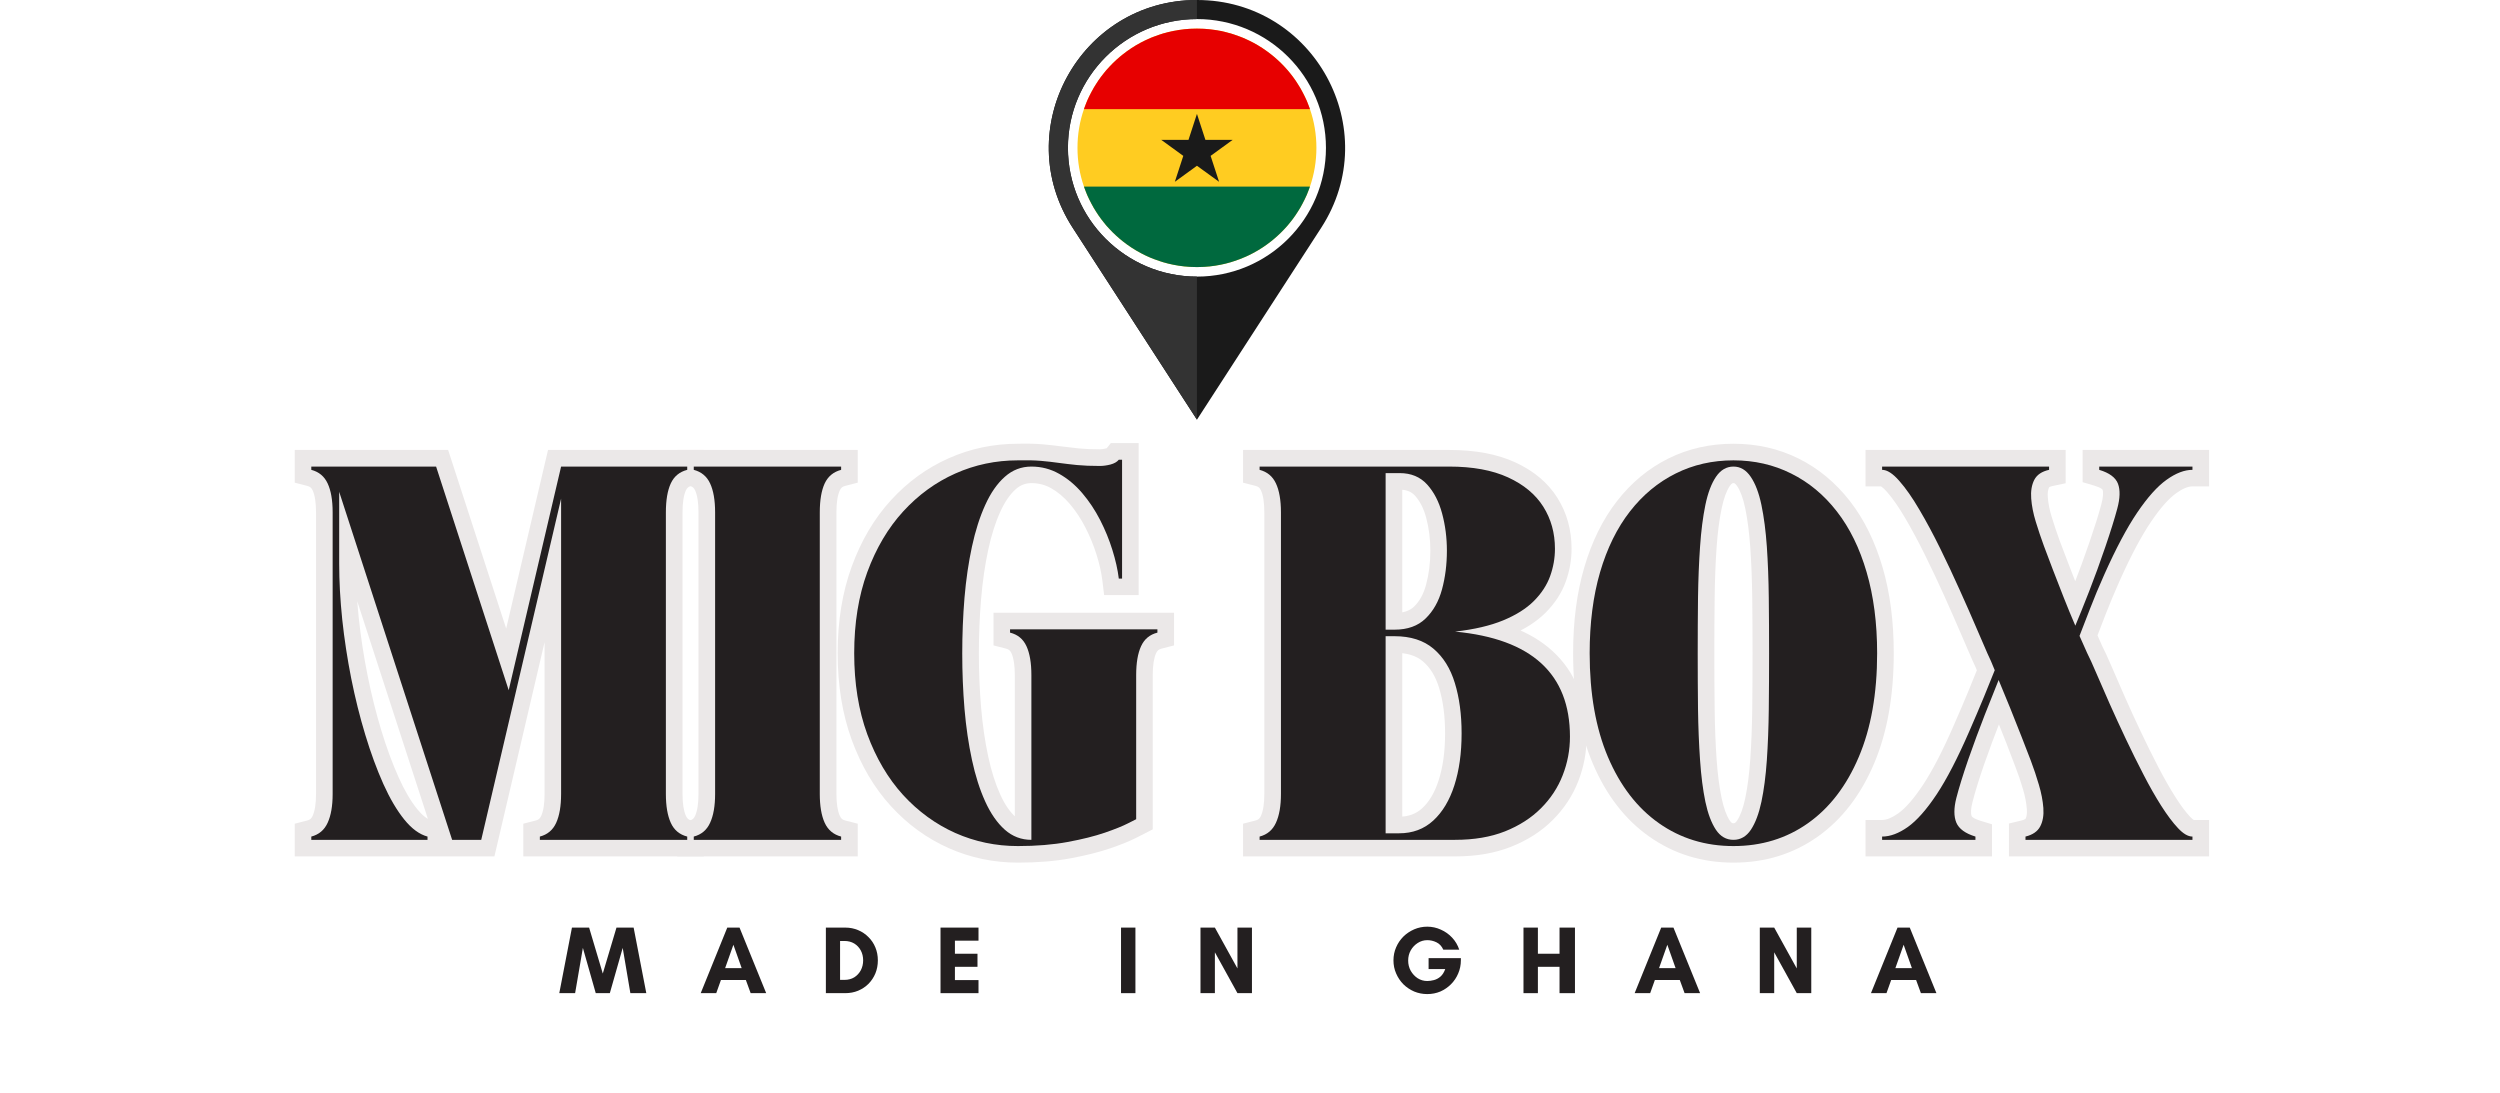 <svg version="1.0" preserveAspectRatio="xMidYMid meet" height="223" viewBox="0 0 382.5 167.25" zoomAndPan="magnify" width="510" xmlns:xlink="http://www.w3.org/1999/xlink" xmlns="http://www.w3.org/2000/svg"><defs><g></g><clipPath id="2b8e34dfd2"><path clip-rule="nonzero" d="M 160 0 L 206 0 L 206 64.211 L 160 64.211 Z M 160 0"></path></clipPath><clipPath id="ff1f676a0a"><path clip-rule="nonzero" d="M 160 0 L 184 0 L 184 64.211 L 160 64.211 Z M 160 0"></path></clipPath><clipPath id="badc1a5ce4"><path clip-rule="nonzero" d="M 84 0.141 L 136 0.141 L 136 66 L 84 66 Z M 84 0.141"></path></clipPath><clipPath id="efbb948d49"><path clip-rule="nonzero" d="M 196 0.141 L 246 0.141 L 246 66 L 196 66 Z M 196 0.141"></path></clipPath><clipPath id="a85b74d645"><path clip-rule="nonzero" d="M 241 1 L 294.449 1 L 294.449 65 L 241 65 Z M 241 1"></path></clipPath><clipPath id="d77c7349bc"><rect height="82" y="0" width="295" x="0"></rect></clipPath></defs><path fill-rule="nonzero" fill-opacity="1" d="M 201.41 22.621 C 201.41 24.691 201.066 26.691 200.422 28.547 L 200.414 28.547 C 200.402 28.617 200.379 28.684 200.348 28.75 C 200.32 28.836 200.293 28.926 200.254 29.004 C 200.203 29.156 200.145 29.312 200.078 29.457 C 200.027 29.59 199.977 29.711 199.926 29.836 C 199.727 30.273 199.523 30.711 199.297 31.129 C 199.203 31.324 199.094 31.508 198.984 31.699 C 198.977 31.727 198.961 31.75 198.945 31.77 C 198.828 31.969 198.711 32.156 198.594 32.34 C 198.473 32.535 198.348 32.734 198.215 32.922 C 197.953 33.309 197.676 33.684 197.383 34.039 C 197.266 34.191 197.141 34.332 197.023 34.477 C 196.965 34.543 196.906 34.609 196.848 34.676 C 196.723 34.812 196.594 34.953 196.469 35.09 C 196.309 35.258 196.145 35.426 195.977 35.594 C 195.648 35.914 195.305 36.23 194.953 36.527 C 194.809 36.652 194.66 36.777 194.508 36.895 C 193.637 37.586 192.703 38.207 191.707 38.73 C 191.512 38.84 191.312 38.938 191.117 39.031 C 190.949 39.109 190.781 39.191 190.613 39.266 C 190.312 39.402 190.004 39.535 189.699 39.645 C 189.426 39.754 189.141 39.855 188.859 39.941 C 188.668 40.008 188.477 40.074 188.289 40.125 C 187.797 40.27 187.301 40.395 186.789 40.496 C 186.496 40.555 186.211 40.605 185.918 40.652 C 185.633 40.695 185.355 40.73 185.07 40.762 C 185.02 40.766 184.969 40.773 184.918 40.773 C 184.711 40.797 184.508 40.812 184.305 40.824 C 184.188 40.824 184.07 40.84 183.953 40.84 C 183.68 40.855 183.41 40.863 183.133 40.863 C 182.855 40.863 182.586 40.855 182.316 40.84 C 182.199 40.84 182.082 40.832 181.965 40.824 C 181.758 40.812 181.555 40.797 181.348 40.773 C 181.297 40.773 181.246 40.766 181.195 40.762 C 180.91 40.73 180.633 40.695 180.348 40.652 C 180.055 40.605 179.77 40.555 179.477 40.496 C 178.965 40.395 178.469 40.27 177.98 40.125 C 177.789 40.074 177.598 40.008 177.41 39.941 C 177.125 39.855 176.84 39.754 176.57 39.645 C 176.262 39.535 175.953 39.402 175.656 39.266 C 175.488 39.191 175.32 39.109 175.148 39.031 C 174.953 38.938 174.754 38.84 174.559 38.73 C 173.562 38.207 172.629 37.586 171.758 36.895 C 171.605 36.777 171.457 36.652 171.312 36.527 C 170.961 36.23 170.617 35.914 170.289 35.594 C 170.121 35.426 169.961 35.258 169.801 35.09 C 169.676 34.953 169.543 34.812 169.418 34.676 C 169.359 34.609 169.301 34.543 169.242 34.477 C 169.125 34.332 169.004 34.191 168.887 34.039 C 168.594 33.684 168.316 33.309 168.051 32.922 C 167.922 32.734 167.797 32.535 167.672 32.34 C 167.555 32.156 167.438 31.969 167.32 31.77 C 167.305 31.75 167.293 31.727 167.285 31.699 C 167.176 31.508 167.066 31.324 166.969 31.129 C 166.742 30.711 166.539 30.273 166.34 29.836 C 166.289 29.711 166.238 29.59 166.188 29.457 C 166.121 29.312 166.062 29.156 166.012 29.004 C 165.977 28.926 165.945 28.836 165.918 28.75 C 165.887 28.684 165.867 28.617 165.852 28.547 L 165.844 28.547 C 165.199 26.691 164.855 24.691 164.855 22.621 C 164.855 20.547 165.199 18.547 165.844 16.695 L 165.852 16.695 C 165.867 16.621 165.887 16.555 165.918 16.492 C 165.945 16.402 165.977 16.316 166.012 16.234 C 166.062 16.082 166.121 15.93 166.188 15.781 C 166.238 15.652 166.289 15.527 166.34 15.402 C 166.539 14.965 166.742 14.527 166.969 14.113 C 167.066 13.914 167.176 13.734 167.285 13.543 C 167.293 13.516 167.305 13.492 167.32 13.469 C 167.438 13.273 167.555 13.082 167.672 12.902 C 167.797 12.703 167.922 12.508 168.051 12.316 C 168.316 11.93 168.594 11.559 168.887 11.199 C 169.004 11.047 169.125 10.91 169.242 10.762 C 169.301 10.695 169.359 10.633 169.418 10.566 C 169.543 10.426 169.676 10.289 169.801 10.148 C 169.961 9.98 170.121 9.812 170.289 9.645 C 170.617 9.316 170.961 9.004 171.312 8.711 C 171.457 8.59 171.605 8.465 171.758 8.348 C 172.629 7.656 173.562 7.035 174.559 6.508 C 174.754 6.398 174.953 6.305 175.148 6.211 C 175.32 6.129 175.488 6.051 175.656 5.977 C 175.953 5.836 176.262 5.707 176.57 5.598 C 176.84 5.488 177.125 5.387 177.41 5.297 C 177.598 5.23 177.789 5.168 177.98 5.113 C 178.074 5.086 178.176 5.059 178.285 5.035 C 178.426 4.992 178.562 4.953 178.711 4.918 C 178.961 4.852 179.215 4.793 179.477 4.742 C 179.77 4.684 180.055 4.633 180.348 4.59 C 180.633 4.547 180.91 4.508 181.195 4.48 C 181.246 4.473 181.297 4.465 181.348 4.465 C 181.555 4.445 181.758 4.43 181.965 4.414 C 182.082 4.406 182.199 4.398 182.316 4.398 C 182.586 4.387 182.855 4.379 183.133 4.379 C 183.41 4.379 183.68 4.387 183.953 4.398 C 184.07 4.398 184.188 4.406 184.305 4.414 C 184.508 4.43 184.711 4.445 184.918 4.465 C 184.969 4.465 185.02 4.473 185.07 4.48 C 185.355 4.508 185.633 4.547 185.918 4.59 C 186.211 4.633 186.496 4.684 186.789 4.742 C 187.051 4.793 187.309 4.852 187.555 4.918 C 187.703 4.953 187.84 4.992 187.98 5.035 C 188.09 5.059 188.191 5.086 188.289 5.113 C 188.477 5.168 188.668 5.23 188.859 5.297 C 189.141 5.387 189.426 5.488 189.699 5.598 C 190.004 5.707 190.312 5.836 190.613 5.977 C 190.781 6.051 190.949 6.129 191.117 6.211 C 191.312 6.305 191.512 6.398 191.707 6.508 C 192.703 7.035 193.637 7.656 194.508 8.348 C 194.66 8.465 194.809 8.59 194.953 8.711 C 195.305 9.012 195.648 9.324 195.977 9.645 C 196.145 9.812 196.309 9.98 196.469 10.148 C 196.594 10.289 196.723 10.426 196.848 10.566 C 196.906 10.633 196.965 10.695 197.023 10.762 C 197.141 10.91 197.266 11.047 197.383 11.199 C 197.676 11.559 197.953 11.93 198.215 12.316 C 198.348 12.508 198.473 12.703 198.594 12.902 C 198.711 13.082 198.828 13.273 198.945 13.469 C 198.961 13.492 198.977 13.516 198.984 13.543 C 199.094 13.734 199.203 13.914 199.297 14.113 C 199.523 14.527 199.727 14.965 199.926 15.402 C 199.977 15.527 200.027 15.652 200.078 15.781 C 200.145 15.93 200.203 16.082 200.254 16.234 C 200.293 16.316 200.32 16.402 200.348 16.492 C 200.379 16.555 200.402 16.621 200.414 16.695 L 200.422 16.695 C 201.066 18.547 201.41 20.547 201.41 22.621 Z M 201.41 22.621" fill="#ffcc21"></path><path fill-rule="nonzero" fill-opacity="1" d="M 200.422 16.695 L 165.844 16.695 C 165.867 16.629 165.895 16.555 165.918 16.492 C 165.945 16.402 165.977 16.316 166.012 16.234 C 166.062 16.082 166.121 15.93 166.188 15.781 C 166.238 15.652 166.289 15.527 166.34 15.402 C 166.539 14.965 166.742 14.527 166.969 14.113 C 167.066 13.914 167.176 13.734 167.285 13.543 C 167.293 13.516 167.305 13.492 167.32 13.469 C 167.438 13.273 167.555 13.082 167.672 12.902 C 167.797 12.703 167.922 12.508 168.051 12.316 C 168.316 11.93 168.594 11.559 168.887 11.199 C 169.004 11.047 169.125 10.91 169.242 10.762 C 169.301 10.695 169.359 10.633 169.418 10.566 C 169.543 10.426 169.676 10.289 169.801 10.148 C 169.961 9.98 170.121 9.812 170.289 9.645 C 170.617 9.324 170.961 9.012 171.312 8.711 C 171.457 8.59 171.605 8.465 171.758 8.348 C 172.629 7.656 173.562 7.035 174.559 6.508 C 174.754 6.398 174.953 6.305 175.148 6.211 C 175.32 6.129 175.488 6.051 175.656 5.977 C 175.953 5.836 176.262 5.707 176.57 5.598 C 176.84 5.488 177.125 5.387 177.41 5.297 C 177.598 5.23 177.789 5.168 177.98 5.113 C 178.074 5.086 178.176 5.059 178.285 5.035 C 178.426 4.992 178.562 4.953 178.711 4.918 C 178.961 4.852 179.215 4.793 179.477 4.742 C 179.77 4.684 180.055 4.633 180.348 4.59 C 180.633 4.547 180.91 4.508 181.195 4.48 C 181.246 4.473 181.297 4.465 181.348 4.465 C 181.555 4.445 181.758 4.43 181.965 4.414 C 182.082 4.406 182.199 4.398 182.316 4.398 C 182.586 4.387 182.855 4.379 183.133 4.379 C 183.41 4.379 183.68 4.387 183.953 4.398 C 184.07 4.398 184.188 4.406 184.305 4.414 C 184.508 4.43 184.711 4.445 184.918 4.465 C 184.969 4.465 185.02 4.473 185.07 4.48 C 185.355 4.508 185.633 4.547 185.918 4.59 C 186.211 4.633 186.496 4.684 186.789 4.742 C 187.051 4.793 187.309 4.852 187.555 4.918 C 187.703 4.953 187.84 4.992 187.98 5.035 C 188.09 5.059 188.191 5.086 188.289 5.113 C 188.477 5.168 188.668 5.23 188.855 5.297 C 189.141 5.387 189.426 5.488 189.699 5.598 C 190.004 5.707 190.312 5.836 190.613 5.977 C 190.781 6.051 190.949 6.129 191.117 6.211 C 191.312 6.305 191.512 6.398 191.707 6.508 C 192.703 7.035 193.637 7.656 194.508 8.348 C 194.66 8.465 194.809 8.59 194.953 8.711 C 195.305 9.012 195.648 9.324 195.977 9.645 C 196.145 9.812 196.309 9.98 196.469 10.148 C 196.594 10.289 196.723 10.426 196.848 10.566 C 196.906 10.633 196.965 10.695 197.023 10.762 C 197.141 10.91 197.266 11.047 197.383 11.199 C 197.676 11.559 197.953 11.93 198.215 12.316 C 198.348 12.508 198.473 12.703 198.594 12.902 C 198.711 13.082 198.828 13.273 198.945 13.469 C 198.961 13.492 198.977 13.516 198.984 13.543 C 199.094 13.734 199.203 13.914 199.297 14.113 C 199.523 14.527 199.727 14.965 199.926 15.402 C 199.977 15.527 200.027 15.652 200.078 15.781 C 200.145 15.93 200.203 16.082 200.254 16.234 C 200.293 16.316 200.32 16.402 200.348 16.492 C 200.371 16.555 200.402 16.629 200.422 16.695 Z M 200.422 16.695" fill="#e70000"></path><path fill-rule="nonzero" fill-opacity="1" d="M 200.422 28.547 C 200.402 28.609 200.371 28.684 200.348 28.75 C 200.32 28.836 200.293 28.926 200.254 29.004 C 200.203 29.156 200.145 29.312 200.078 29.457 C 200.027 29.59 199.977 29.711 199.926 29.836 C 199.727 30.273 199.523 30.711 199.297 31.129 C 199.203 31.324 199.094 31.508 198.984 31.699 C 198.977 31.727 198.961 31.75 198.945 31.77 C 198.828 31.969 198.711 32.156 198.594 32.34 C 198.473 32.535 198.348 32.734 198.215 32.922 C 197.953 33.309 197.676 33.684 197.383 34.039 C 197.266 34.191 197.141 34.332 197.023 34.477 C 196.965 34.543 196.906 34.609 196.848 34.676 C 196.723 34.812 196.594 34.953 196.469 35.09 C 196.309 35.258 196.145 35.426 195.977 35.594 C 195.648 35.914 195.305 36.23 194.953 36.527 C 194.809 36.652 194.66 36.777 194.508 36.895 C 193.637 37.586 192.703 38.207 191.707 38.73 C 191.512 38.84 191.312 38.938 191.117 39.031 C 190.949 39.109 190.781 39.191 190.613 39.266 C 190.312 39.402 190.004 39.535 189.699 39.645 C 189.426 39.754 189.141 39.855 188.859 39.941 C 188.668 40.008 188.477 40.074 188.289 40.125 C 187.797 40.27 187.301 40.395 186.789 40.496 C 186.496 40.555 186.211 40.605 185.918 40.652 C 185.633 40.695 185.355 40.73 185.07 40.762 C 185.02 40.766 184.969 40.773 184.918 40.773 C 184.711 40.797 184.508 40.812 184.305 40.824 C 184.188 40.824 184.07 40.84 183.953 40.84 C 183.68 40.855 183.41 40.863 183.133 40.863 C 182.855 40.863 182.586 40.855 182.316 40.84 C 182.199 40.84 182.082 40.832 181.965 40.824 C 181.758 40.812 181.555 40.797 181.348 40.773 C 181.297 40.773 181.246 40.766 181.195 40.762 C 180.91 40.73 180.633 40.695 180.348 40.652 C 180.055 40.605 179.77 40.555 179.477 40.496 C 178.965 40.395 178.469 40.27 177.98 40.125 C 177.789 40.074 177.598 40.008 177.41 39.941 C 177.125 39.855 176.84 39.754 176.57 39.645 C 176.262 39.535 175.953 39.402 175.656 39.266 C 175.488 39.191 175.32 39.109 175.148 39.031 C 174.953 38.938 174.754 38.84 174.559 38.73 C 173.562 38.207 172.629 37.586 171.758 36.895 C 171.605 36.777 171.457 36.652 171.312 36.527 C 170.961 36.23 170.617 35.914 170.289 35.594 C 170.121 35.426 169.961 35.258 169.801 35.09 C 169.676 34.953 169.543 34.812 169.418 34.676 C 169.359 34.609 169.301 34.543 169.242 34.477 C 169.125 34.332 169.004 34.191 168.887 34.039 C 168.594 33.684 168.316 33.309 168.051 32.922 C 167.922 32.734 167.797 32.535 167.672 32.34 C 167.555 32.156 167.438 31.969 167.32 31.77 C 167.305 31.75 167.293 31.727 167.285 31.699 C 167.176 31.508 167.066 31.324 166.969 31.129 C 166.742 30.711 166.539 30.273 166.34 29.836 C 166.289 29.711 166.238 29.59 166.188 29.457 C 166.121 29.312 166.062 29.156 166.012 29.004 C 165.977 28.926 165.945 28.836 165.918 28.75 C 165.895 28.684 165.867 28.609 165.844 28.547 Z M 200.422 28.547" fill="#00693e"></path><path fill-rule="nonzero" fill-opacity="1" d="M 183.133 17.426 L 184.426 21.395 L 188.602 21.395 L 185.223 23.848 L 186.52 27.816 L 183.133 25.363 L 179.75 27.816 L 181.043 23.848 L 177.664 21.395 L 181.84 21.395 Z M 183.133 17.426" fill="#1a1a1a"></path><g clip-path="url(#2b8e34dfd2)"><path fill-rule="nonzero" fill-opacity="1" d="M 183.133 0 C 165.199 0 154.387 19.824 164.125 34.855 L 183.133 64.211 L 202.141 34.855 C 211.879 19.824 201.066 0 183.133 0 Z M 183.133 42.32 C 172.246 42.32 163.395 33.484 163.395 22.621 C 163.395 11.754 172.246 2.918 183.133 2.918 C 194.02 2.918 202.871 11.754 202.871 22.621 C 202.871 33.484 194.02 42.32 183.133 42.32 Z M 183.133 42.32" fill="#1a1a1a"></path></g><g clip-path="url(#ff1f676a0a)"><path fill-rule="nonzero" fill-opacity="1" d="M 183.133 0 L 183.133 2.918 C 172.246 2.918 163.395 11.754 163.395 22.621 C 163.395 33.484 172.246 42.32 183.133 42.32 L 183.133 64.211 L 164.125 34.855 C 154.387 19.824 165.199 0 183.133 0 Z M 183.133 0" fill="#333333"></path></g><g transform="matrix(1, 0, 0, 1, 44, 67)"><g clip-path="url(#d77c7349bc)"><g fill-opacity="1" fill="#ebe8e8"><g transform="translate(2.379, 61.495)"><g><path d="M 0.621 -2.957 C 0.832 -3.012 1 -3.09 1.125 -3.195 C 1.25 -3.301 1.355 -3.453 1.449 -3.656 C 1.797 -4.422 1.973 -5.543 1.973 -7.016 L 1.973 -50.102 C 1.973 -51.602 1.801 -52.723 1.453 -53.473 C 1.363 -53.668 1.258 -53.816 1.137 -53.918 C 1.012 -54.02 0.84 -54.102 0.621 -54.156 L -1.285 -54.648 L -1.285 -59.652 L 22.184 -59.652 L 33.875 -23.68 L 31.465 -22.895 L 28.992 -23.473 L 37.469 -59.652 L 61.305 -59.652 L 61.305 -54.648 L 59.398 -54.156 C 59.184 -54.102 59.012 -54.02 58.887 -53.918 C 58.762 -53.816 58.656 -53.668 58.566 -53.473 C 58.219 -52.723 58.047 -51.602 58.047 -50.102 L 58.047 -7.016 C 58.047 -5.543 58.223 -4.422 58.57 -3.656 C 58.664 -3.453 58.773 -3.301 58.895 -3.195 C 59.02 -3.09 59.188 -3.012 59.398 -2.957 L 61.305 -2.469 L 61.305 2.535 L 33.688 2.535 L 33.688 -2.469 L 35.59 -2.957 C 35.805 -3.012 35.973 -3.09 36.094 -3.195 C 36.219 -3.301 36.328 -3.453 36.418 -3.656 C 36.77 -4.422 36.941 -5.543 36.941 -7.016 L 36.941 -52.203 L 39.48 -52.203 L 41.949 -51.625 L 29.266 2.535 L 20.953 2.535 L 3.098 -52.473 L 5.512 -53.258 L 8.047 -53.258 L 8.047 -42.285 C 8.047 -39.668 8.203 -36.902 8.508 -33.984 C 8.82 -31.055 9.266 -28.125 9.852 -25.195 C 10.438 -22.27 11.137 -19.469 11.945 -16.793 C 12.75 -14.141 13.633 -11.742 14.59 -9.605 C 15.5 -7.566 16.457 -5.934 17.453 -4.703 C 18.242 -3.727 18.992 -3.141 19.699 -2.949 L 21.574 -2.441 L 21.574 2.535 L -1.285 2.535 L -1.285 -2.469 Z M 1.883 1.957 L 1.254 -0.5 L 3.789 -0.5 L 3.789 0 L 1.254 0 L 1.254 -2.535 L 19.039 -2.535 L 19.039 0 L 16.5 0 L 16.5 -0.5 L 19.039 -0.5 L 18.375 1.949 C 16.613 1.469 14.988 0.316 13.508 -1.512 C 12.234 -3.086 11.051 -5.09 9.961 -7.531 C 8.914 -9.867 7.957 -12.465 7.09 -15.32 C 6.234 -18.156 5.496 -21.117 4.879 -24.203 C 4.262 -27.285 3.789 -30.367 3.465 -33.453 C 3.137 -36.547 2.977 -39.492 2.977 -42.285 L 2.977 -53.258 L 7.922 -54.039 L 25.207 -0.781 L 22.797 0 L 22.797 -2.535 L 27.254 -2.535 L 27.254 0 L 24.785 -0.578 L 37.008 -52.781 L 42.016 -52.203 L 42.016 -7.016 C 42.016 -4.812 41.688 -2.992 41.035 -1.555 C 40.629 -0.656 40.066 0.094 39.355 0.691 C 38.645 1.289 37.812 1.711 36.855 1.957 L 36.223 -0.5 L 38.758 -0.5 L 38.758 0 L 36.223 0 L 36.223 -2.535 L 58.77 -2.535 L 58.77 0 L 56.23 0 L 56.23 -0.5 L 58.77 -0.5 L 58.137 1.957 C 57.18 1.711 56.344 1.289 55.633 0.691 C 54.922 0.094 54.363 -0.656 53.953 -1.555 C 53.301 -2.992 52.977 -4.812 52.977 -7.016 L 52.977 -50.102 C 52.977 -52.344 53.305 -54.176 53.961 -55.598 C 54.371 -56.488 54.934 -57.23 55.645 -57.82 C 56.355 -58.41 57.184 -58.824 58.137 -59.07 L 58.77 -56.613 L 56.23 -56.613 L 56.23 -57.113 L 58.77 -57.113 L 58.77 -54.578 L 39.48 -54.578 L 39.48 -57.113 L 41.949 -56.535 L 31.859 -13.469 L 17.93 -56.332 L 20.34 -57.113 L 20.34 -54.578 L 1.254 -54.578 L 1.254 -57.113 L 3.789 -57.113 L 3.789 -56.613 L 1.254 -56.613 L 1.883 -59.07 C 2.836 -58.824 3.668 -58.41 4.375 -57.82 C 5.086 -57.23 5.648 -56.488 6.059 -55.598 C 6.719 -54.176 7.047 -52.344 7.047 -50.102 L 7.047 -7.016 C 7.047 -4.812 6.719 -2.992 6.066 -1.555 C 5.656 -0.656 5.098 0.094 4.387 0.691 C 3.676 1.289 2.84 1.711 1.883 1.957 Z M 1.883 1.957"></path></g></g></g><g fill-opacity="1" fill="#ebe8e8"><g transform="translate(60.896, 61.495)"><g><path d="M -1.285 0 L -1.285 -2.469 L 0.621 -2.957 C 0.832 -3.012 1 -3.09 1.125 -3.195 C 1.25 -3.301 1.355 -3.453 1.449 -3.656 C 1.797 -4.422 1.973 -5.543 1.973 -7.016 L 1.973 -50.102 C 1.973 -51.602 1.801 -52.723 1.453 -53.473 C 1.363 -53.668 1.258 -53.816 1.137 -53.918 C 1.012 -54.02 0.84 -54.102 0.621 -54.156 L -1.285 -54.648 L -1.285 -59.652 L 26.336 -59.652 L 26.336 -54.648 L 24.43 -54.156 C 24.211 -54.102 24.039 -54.02 23.914 -53.918 C 23.793 -53.816 23.688 -53.668 23.598 -53.473 C 23.25 -52.723 23.078 -51.602 23.078 -50.102 L 23.078 -7.016 C 23.078 -5.543 23.254 -4.422 23.602 -3.656 C 23.695 -3.453 23.801 -3.301 23.926 -3.195 C 24.051 -3.09 24.219 -3.012 24.43 -2.957 L 26.336 -2.469 L 26.336 2.535 L -1.285 2.535 Z M 3.789 0 L 1.254 0 L 1.254 -2.535 L 23.797 -2.535 L 23.797 0 L 21.262 0 L 21.262 -0.5 L 23.797 -0.5 L 23.168 1.957 C 22.211 1.711 21.375 1.289 20.664 0.691 C 19.953 0.094 19.395 -0.656 18.984 -1.555 C 18.332 -2.992 18.004 -4.812 18.004 -7.016 L 18.004 -50.102 C 18.004 -52.344 18.332 -54.176 18.988 -55.598 C 19.402 -56.488 19.961 -57.23 20.676 -57.82 C 21.383 -58.41 22.215 -58.824 23.168 -59.07 L 23.797 -56.613 L 21.262 -56.613 L 21.262 -57.113 L 23.797 -57.113 L 23.797 -54.578 L 1.254 -54.578 L 1.254 -57.113 L 3.789 -57.113 L 3.789 -56.613 L 1.254 -56.613 L 1.883 -59.07 C 2.836 -58.824 3.668 -58.41 4.375 -57.82 C 5.086 -57.23 5.648 -56.488 6.059 -55.598 C 6.719 -54.176 7.047 -52.344 7.047 -50.102 L 7.047 -7.016 C 7.047 -4.812 6.719 -2.992 6.066 -1.555 C 5.656 -0.656 5.098 0.094 4.387 0.691 C 3.676 1.289 2.84 1.711 1.883 1.957 L 1.254 -0.5 L 3.789 -0.5 Z M 3.789 0"></path></g></g></g><g clip-path="url(#badc1a5ce4)"><g fill-opacity="1" fill="#ebe8e8"><g transform="translate(84.443, 61.495)"><g><path d="M -0.281 -28.559 C -0.281 -33.465 0.438 -37.891 1.875 -41.828 C 3.328 -45.801 5.324 -49.176 7.871 -51.961 C 10.434 -54.762 13.375 -56.902 16.707 -58.379 C 20.039 -59.863 23.574 -60.602 27.305 -60.602 L 27.305 -58.066 L 27.242 -60.602 C 28.707 -60.637 29.969 -60.609 31.031 -60.52 C 32.039 -60.43 32.996 -60.328 33.906 -60.203 C 34.746 -60.09 35.648 -59.984 36.605 -59.887 C 37.504 -59.797 38.578 -59.75 39.828 -59.75 C 40.117 -59.75 40.449 -59.801 40.828 -59.898 C 40.898 -59.914 40.945 -59.93 40.961 -59.941 C 40.895 -59.898 40.824 -59.836 40.754 -59.75 L 41.516 -60.703 L 45.773 -60.703 L 45.773 -37.445 L 40.488 -37.445 L 40.219 -39.672 C 40.07 -40.891 39.777 -42.203 39.336 -43.609 C 38.895 -45.023 38.324 -46.418 37.621 -47.793 C 36.945 -49.121 36.141 -50.328 35.219 -51.414 C 34.359 -52.418 33.41 -53.215 32.371 -53.805 C 31.457 -54.32 30.453 -54.578 29.359 -54.578 C 28.465 -54.578 27.672 -54.273 26.984 -53.664 C 26.082 -52.867 25.289 -51.711 24.605 -50.203 C 23.844 -48.535 23.227 -46.578 22.746 -44.336 C 22.25 -42.02 21.891 -39.52 21.664 -36.836 C 21.438 -34.117 21.324 -31.344 21.324 -28.508 C 21.324 -25.707 21.438 -22.953 21.664 -20.254 C 21.891 -17.586 22.25 -15.098 22.746 -12.781 C 23.227 -10.539 23.844 -8.582 24.605 -6.91 C 25.289 -5.402 26.082 -4.25 26.984 -3.453 C 27.672 -2.84 28.465 -2.535 29.359 -2.535 L 29.359 0 L 26.824 0 L 26.824 -25.199 C 26.824 -26.699 26.648 -27.824 26.305 -28.57 C 26.215 -28.766 26.109 -28.914 25.984 -29.016 C 25.859 -29.121 25.688 -29.203 25.473 -29.258 L 23.566 -29.746 L 23.566 -34.75 L 51.184 -34.75 L 51.184 -29.746 L 49.281 -29.258 C 49.062 -29.203 48.891 -29.121 48.766 -29.016 C 48.641 -28.914 48.535 -28.766 48.445 -28.57 C 48.102 -27.824 47.926 -26.699 47.926 -25.199 L 47.926 -1.602 L 45.316 -0.27 C 44.391 0.199 43.098 0.723 41.434 1.297 C 39.762 1.871 37.746 2.379 35.387 2.82 C 32.992 3.266 30.301 3.488 27.305 3.488 C 23.574 3.488 20.039 2.746 16.707 1.266 C 13.375 -0.215 10.434 -2.352 7.871 -5.152 C 5.324 -7.938 3.328 -11.316 1.875 -15.289 C 0.438 -19.227 -0.281 -23.648 -0.281 -28.559 Z M 4.789 -28.559 C 4.789 -24.246 5.406 -20.402 6.641 -17.027 C 7.863 -13.684 9.52 -10.867 11.617 -8.574 C 13.699 -6.297 16.082 -4.562 18.766 -3.371 C 21.445 -2.18 24.289 -1.586 27.305 -1.586 C 29.988 -1.586 32.371 -1.777 34.453 -2.168 C 36.57 -2.562 38.348 -3.008 39.781 -3.5 C 41.223 -3.996 42.297 -4.426 43.012 -4.789 L 44.238 -5.414 L 45.391 -3.156 L 42.855 -3.156 L 42.855 -25.199 C 42.855 -27.441 43.184 -29.273 43.84 -30.699 C 44.25 -31.59 44.812 -32.328 45.523 -32.922 C 46.234 -33.508 47.062 -33.926 48.016 -34.172 L 48.648 -31.715 L 46.109 -31.715 L 46.109 -32.215 L 48.648 -32.215 L 48.648 -29.68 L 26.102 -29.68 L 26.102 -32.215 L 28.641 -32.215 L 28.641 -31.715 L 26.102 -31.715 L 26.734 -34.172 C 27.688 -33.926 28.516 -33.508 29.227 -32.922 C 29.938 -32.328 30.5 -31.59 30.91 -30.699 C 31.566 -29.273 31.895 -27.441 31.895 -25.199 L 31.895 2.535 L 29.359 2.535 C 27.18 2.535 25.27 1.805 23.617 0.344 C 22.18 -0.93 20.969 -2.648 19.984 -4.812 C 19.074 -6.816 18.34 -9.117 17.785 -11.719 C 17.246 -14.246 16.855 -16.949 16.609 -19.828 C 16.371 -22.672 16.25 -25.562 16.25 -28.508 C 16.25 -31.484 16.371 -34.402 16.609 -37.262 C 16.855 -40.156 17.246 -42.867 17.785 -45.395 C 18.34 -47.996 19.074 -50.297 19.984 -52.301 C 20.969 -54.469 22.18 -56.188 23.617 -57.461 C 25.27 -58.922 27.18 -59.652 29.359 -59.652 C 31.34 -59.652 33.176 -59.176 34.863 -58.223 C 36.43 -57.34 37.832 -56.164 39.082 -54.699 C 40.262 -53.312 41.281 -51.781 42.137 -50.102 C 42.973 -48.473 43.652 -46.809 44.18 -45.121 C 44.711 -43.418 45.066 -41.809 45.254 -40.289 L 42.734 -39.98 L 42.734 -42.516 L 43.238 -42.516 L 43.238 -39.98 L 40.699 -39.98 L 40.699 -58.168 L 43.238 -58.168 L 43.238 -55.629 L 42.734 -55.629 L 42.734 -58.168 L 44.715 -56.582 C 44.098 -55.809 43.223 -55.273 42.09 -54.984 C 41.297 -54.781 40.547 -54.68 39.828 -54.68 C 38.41 -54.68 37.16 -54.734 36.09 -54.844 C 35.078 -54.945 34.125 -55.055 33.23 -55.176 C 32.402 -55.289 31.523 -55.383 30.594 -55.465 C 29.719 -55.539 28.645 -55.562 27.367 -55.531 L 27.305 -55.531 C 24.289 -55.531 21.445 -54.934 18.766 -53.746 C 16.082 -52.551 13.699 -50.816 11.617 -48.539 C 9.52 -46.246 7.863 -43.43 6.641 -40.086 C 5.406 -36.711 4.789 -32.867 4.789 -28.559 Z M 4.789 -28.559"></path></g></g></g></g><g fill-opacity="1" fill="#ebe8e8"><g transform="translate(132.84, 61.495)"><g></g></g></g><g fill-opacity="1" fill="#ebe8e8"><g transform="translate(147.469, 61.495)"><g><path d="M 1.973 -50.102 C 1.973 -51.602 1.801 -52.723 1.453 -53.473 C 1.363 -53.668 1.258 -53.816 1.137 -53.918 C 1.012 -54.02 0.84 -54.102 0.621 -54.156 L -1.285 -54.648 L -1.285 -59.652 L 30.262 -59.652 C 34.238 -59.652 37.594 -59.023 40.336 -57.766 C 43.199 -56.453 45.359 -54.641 46.812 -52.328 C 48.258 -50.027 48.98 -47.43 48.98 -44.539 C 48.98 -42.805 48.676 -41.109 48.074 -39.461 C 47.445 -37.738 46.422 -36.172 45.004 -34.754 C 43.617 -33.367 41.781 -32.195 39.5 -31.25 C 37.309 -30.34 34.625 -29.703 31.449 -29.344 L 31.164 -31.863 L 31.398 -34.391 C 37.828 -33.785 42.715 -31.953 46.062 -28.887 C 49.543 -25.707 51.285 -21.336 51.285 -15.781 C 51.285 -13.426 50.859 -11.156 50.008 -8.973 C 49.145 -6.758 47.844 -4.777 46.109 -3.043 C 44.375 -1.309 42.25 0.059 39.738 1.055 C 37.25 2.043 34.391 2.535 31.164 2.535 L -1.285 2.535 L -1.285 -2.469 L 0.621 -2.957 C 0.832 -3.012 1 -3.09 1.125 -3.195 C 1.25 -3.301 1.355 -3.453 1.449 -3.656 C 1.797 -4.422 1.973 -5.543 1.973 -7.016 Z M 7.047 -50.102 L 7.047 -7.016 C 7.047 -4.812 6.719 -2.992 6.066 -1.555 C 5.656 -0.656 5.098 0.094 4.387 0.691 C 3.676 1.289 2.84 1.711 1.883 1.957 L 1.254 -0.5 L 3.789 -0.5 L 3.789 0 L 1.254 0 L 1.254 -2.535 L 31.164 -2.535 C 33.746 -2.535 35.98 -2.91 37.867 -3.66 C 39.73 -4.398 41.281 -5.391 42.52 -6.629 C 43.754 -7.863 44.676 -9.258 45.281 -10.816 C 45.902 -12.406 46.211 -14.062 46.211 -15.781 C 46.211 -19.848 45.02 -22.969 42.641 -25.145 C 40.129 -27.441 36.223 -28.84 30.926 -29.34 L 30.875 -34.383 C 33.578 -34.691 35.805 -35.207 37.555 -35.934 C 39.215 -36.625 40.504 -37.426 41.418 -38.344 C 42.305 -39.23 42.938 -40.184 43.309 -41.203 C 43.707 -42.289 43.906 -43.402 43.906 -44.539 C 43.906 -46.457 43.445 -48.152 42.516 -49.629 C 41.602 -51.086 40.168 -52.266 38.223 -53.156 C 36.152 -54.105 33.5 -54.578 30.262 -54.578 L 1.254 -54.578 L 1.254 -57.113 L 3.789 -57.113 L 3.789 -56.613 L 1.254 -56.613 L 1.883 -59.07 C 2.836 -58.824 3.668 -58.41 4.375 -57.82 C 5.086 -57.23 5.648 -56.488 6.059 -55.598 C 6.719 -54.176 7.047 -52.344 7.047 -50.102 Z M 20.543 -3.539 L 22.594 -3.539 C 24.008 -3.539 25.18 -3.969 26.117 -4.824 C 27.207 -5.824 28.051 -7.254 28.648 -9.117 C 29.301 -11.152 29.629 -13.543 29.629 -16.281 C 29.629 -18.938 29.324 -21.262 28.711 -23.258 C 28.172 -25.02 27.344 -26.371 26.219 -27.32 C 25.188 -28.191 23.746 -28.625 21.895 -28.625 L 20.543 -28.625 L 20.543 -31.164 L 23.078 -31.164 L 23.078 -1.004 L 20.543 -1.004 Z M 18.004 1.535 L 18.004 -33.699 L 21.895 -33.699 C 24.984 -33.699 27.516 -32.863 29.492 -31.195 C 31.375 -29.605 32.734 -27.453 33.562 -24.742 C 34.32 -22.262 34.699 -19.441 34.699 -16.281 C 34.699 -13.012 34.293 -10.105 33.477 -7.566 C 32.605 -4.852 31.297 -2.691 29.547 -1.086 C 27.641 0.66 25.324 1.535 22.594 1.535 Z M 22.695 -53.578 L 20.543 -53.578 L 20.543 -56.113 L 23.078 -56.113 L 23.078 -32.164 L 20.543 -32.164 L 20.543 -34.699 L 21.895 -34.699 C 23.211 -34.699 24.211 -35.031 24.887 -35.688 C 25.723 -36.5 26.332 -37.602 26.711 -38.996 C 27.152 -40.613 27.375 -42.359 27.375 -44.238 C 27.375 -46.02 27.16 -47.703 26.734 -49.293 C 26.355 -50.699 25.781 -51.824 25.008 -52.676 C 24.457 -53.277 23.688 -53.578 22.695 -53.578 Z M 22.695 -58.648 C 25.18 -58.648 27.195 -57.797 28.754 -56.094 C 30.082 -54.637 31.043 -52.809 31.633 -50.609 C 32.176 -48.59 32.445 -46.465 32.445 -44.238 C 32.445 -41.906 32.168 -39.715 31.605 -37.66 C 30.984 -35.375 29.922 -33.508 28.422 -32.047 C 26.758 -30.434 24.586 -29.629 21.895 -29.629 L 18.004 -29.629 L 18.004 -58.648 Z M 22.695 -58.648"></path></g></g></g><g clip-path="url(#efbb948d49)"><g fill-opacity="1" fill="#ebe8e8"><g transform="translate(196.968, 61.495)"><g><path d="M -0.281 -28.559 C -0.281 -33.41 0.285 -37.777 1.422 -41.668 C 2.582 -45.633 4.246 -49.016 6.414 -51.805 C 8.621 -54.648 11.242 -56.824 14.277 -58.336 C 17.32 -59.848 20.645 -60.602 24.25 -60.602 C 27.852 -60.602 31.176 -59.848 34.219 -58.336 C 37.254 -56.824 39.875 -54.648 42.086 -51.805 C 44.25 -49.016 45.914 -45.633 47.074 -41.668 C 48.211 -37.777 48.777 -33.41 48.777 -28.559 C 48.777 -22.035 47.777 -16.41 45.773 -11.684 C 43.715 -6.832 40.836 -3.102 37.137 -0.484 C 33.391 2.164 29.094 3.488 24.25 3.488 C 19.438 3.488 15.152 2.164 11.391 -0.48 C 7.672 -3.098 4.785 -6.832 2.727 -11.684 C 0.719 -16.41 -0.281 -22.035 -0.281 -28.559 Z M 4.789 -28.559 C 4.789 -22.723 5.66 -17.758 7.395 -13.668 C 9.078 -9.703 11.383 -6.691 14.309 -4.629 C 17.195 -2.598 20.508 -1.586 24.25 -1.586 C 28.02 -1.586 31.34 -2.598 34.207 -4.625 C 37.121 -6.688 39.418 -9.699 41.102 -13.668 C 42.84 -17.758 43.707 -22.723 43.707 -28.559 C 43.707 -32.926 43.207 -36.82 42.207 -40.246 C 41.227 -43.594 39.852 -46.41 38.078 -48.695 C 36.344 -50.93 34.305 -52.629 31.961 -53.793 C 29.629 -54.949 27.059 -55.531 24.25 -55.531 C 21.438 -55.531 18.867 -54.949 16.535 -53.793 C 14.191 -52.629 12.152 -50.93 10.422 -48.695 C 8.648 -46.41 7.27 -43.594 6.293 -40.246 C 5.293 -36.82 4.789 -32.926 4.789 -28.559 Z M 21.324 -28.508 C 21.324 -25.613 21.34 -22.781 21.375 -20.02 C 21.406 -17.297 21.504 -14.746 21.668 -12.375 C 21.828 -10.07 22.086 -8.066 22.445 -6.359 C 22.766 -4.855 23.176 -3.719 23.684 -2.953 C 23.809 -2.766 23.922 -2.645 24.023 -2.582 C 24.078 -2.551 24.152 -2.535 24.25 -2.535 C 24.344 -2.535 24.422 -2.551 24.473 -2.582 C 24.578 -2.645 24.691 -2.766 24.812 -2.953 C 25.32 -3.719 25.734 -4.855 26.051 -6.359 C 26.41 -8.066 26.668 -10.07 26.828 -12.375 C 26.992 -14.746 27.09 -17.297 27.125 -20.02 C 27.156 -22.781 27.172 -25.613 27.172 -28.508 C 27.172 -31.402 27.156 -34.238 27.125 -37.02 C 27.09 -39.762 26.992 -42.316 26.828 -44.691 C 26.668 -46.996 26.41 -49.012 26.051 -50.734 C 25.734 -52.246 25.32 -53.379 24.805 -54.141 C 24.668 -54.34 24.547 -54.473 24.434 -54.535 C 24.387 -54.566 24.324 -54.578 24.25 -54.578 C 24.172 -54.578 24.109 -54.566 24.062 -54.535 C 23.953 -54.473 23.828 -54.34 23.691 -54.141 C 23.18 -53.379 22.766 -52.246 22.449 -50.734 C 22.086 -49.012 21.828 -46.996 21.668 -44.691 C 21.504 -42.316 21.406 -39.762 21.375 -37.02 C 21.34 -34.242 21.324 -31.402 21.324 -28.508 Z M 16.25 -28.508 C 16.25 -31.422 16.27 -34.281 16.301 -37.078 C 16.336 -39.918 16.438 -42.57 16.609 -45.039 C 16.781 -47.578 17.074 -49.82 17.48 -51.773 C 17.934 -53.934 18.605 -55.672 19.492 -56.984 C 20.059 -57.82 20.73 -58.465 21.504 -58.914 C 22.34 -59.406 23.258 -59.652 24.25 -59.652 C 25.242 -59.652 26.156 -59.406 26.996 -58.914 C 27.77 -58.465 28.438 -57.82 29.004 -56.984 C 29.891 -55.672 30.562 -53.934 31.016 -51.773 C 31.422 -49.82 31.715 -47.578 31.891 -45.039 C 32.059 -42.57 32.16 -39.918 32.195 -37.078 C 32.23 -34.281 32.246 -31.422 32.246 -28.508 C 32.246 -25.59 32.23 -22.742 32.195 -19.961 C 32.16 -17.141 32.059 -14.496 31.891 -12.023 C 31.715 -9.484 31.422 -7.25 31.016 -5.312 C 30.562 -3.176 29.906 -1.457 29.043 -0.152 C 28.484 0.695 27.809 1.348 27.016 1.805 C 26.176 2.293 25.254 2.535 24.25 2.535 C 23.242 2.535 22.32 2.293 21.48 1.805 C 20.691 1.348 20.016 0.695 19.453 -0.152 C 18.59 -1.457 17.934 -3.176 17.484 -5.312 C 17.074 -7.25 16.781 -9.484 16.609 -12.023 C 16.438 -14.496 16.336 -17.141 16.301 -19.961 C 16.27 -22.742 16.25 -25.59 16.25 -28.508 Z M 16.25 -28.508"></path></g></g></g></g><g clip-path="url(#a85b74d645)"><g fill-opacity="1" fill="#ebe8e8"><g transform="translate(243.962, 61.495)"><g><path d="M 0 -3.039 C 0.695 -3.039 1.516 -3.375 2.465 -4.047 C 3.594 -4.852 4.848 -6.289 6.23 -8.367 C 7.699 -10.582 9.289 -13.656 11 -17.594 C 11.832 -19.484 12.574 -21.234 13.238 -22.836 C 13.898 -24.445 14.445 -25.793 14.875 -26.883 L 17.234 -25.953 L 14.879 -25.012 C 14.684 -25.496 14.5 -25.949 14.324 -26.367 C 14.16 -26.75 14.008 -27.086 13.863 -27.371 L 13.84 -27.426 L 13.816 -27.477 C 13.41 -28.391 12.836 -29.711 12.098 -31.445 C 11.367 -33.148 10.531 -35.055 9.586 -37.164 C 8.645 -39.258 7.656 -41.359 6.617 -43.469 C 5.594 -45.551 4.562 -47.477 3.523 -49.242 C 2.539 -50.922 1.605 -52.262 0.727 -53.258 C 0.391 -53.641 0.105 -53.906 -0.129 -54.055 C -0.18 -54.086 -0.207 -54.102 -0.219 -54.109 C -0.16 -54.086 -0.086 -54.078 0 -54.078 L -2.535 -54.078 L -2.535 -59.652 L 28.086 -59.652 L 28.086 -54.559 L 26.078 -54.133 C 25.852 -54.086 25.688 -54.027 25.586 -53.957 C 25.566 -53.945 25.559 -53.938 25.555 -53.934 C 25.371 -53.57 25.301 -53.066 25.352 -52.418 C 25.418 -51.488 25.617 -50.488 25.945 -49.418 C 26.32 -48.203 26.715 -47.016 27.137 -45.852 L 28.473 -42.336 C 29.004 -40.941 29.566 -39.492 30.164 -37.984 C 30.758 -36.484 31.336 -35.074 31.895 -33.758 L 29.559 -32.766 L 27.227 -33.758 C 27.781 -35.07 28.484 -36.809 29.324 -38.973 C 30.164 -41.129 30.98 -43.355 31.77 -45.664 C 32.551 -47.945 33.145 -49.84 33.547 -51.355 C 33.824 -52.406 33.883 -53.156 33.719 -53.609 C 33.723 -53.594 33.727 -53.586 33.73 -53.582 C 33.707 -53.613 33.664 -53.648 33.605 -53.691 C 33.363 -53.871 32.992 -54.035 32.492 -54.184 L 30.68 -54.723 L 30.68 -59.652 L 50.031 -59.652 L 50.031 -54.078 L 47.496 -54.078 C 46.801 -54.078 45.973 -53.734 45.012 -53.047 C 43.855 -52.223 42.57 -50.766 41.152 -48.676 C 39.648 -46.461 38.027 -43.402 36.285 -39.496 C 35.5 -37.734 34.797 -36.051 34.18 -34.453 L 32.578 -30.301 L 30.211 -31.211 L 32.539 -32.223 C 32.965 -31.234 33.344 -30.379 33.672 -29.656 L 31.363 -28.609 L 33.609 -29.785 C 34.008 -29.023 34.512 -27.93 35.125 -26.496 C 35.703 -25.137 36.375 -23.594 37.141 -21.867 C 37.898 -20.152 38.715 -18.367 39.594 -16.516 C 40.465 -14.672 41.352 -12.883 42.258 -11.137 C 43.141 -9.434 44.016 -7.902 44.875 -6.547 C 45.691 -5.262 46.445 -4.25 47.137 -3.516 C 47.371 -3.27 47.562 -3.105 47.715 -3.016 L 47.719 -3.008 C 47.652 -3.027 47.578 -3.039 47.496 -3.039 L 50.031 -3.039 L 50.031 2.535 L 19.406 2.535 L 19.406 -2.496 L 21.348 -2.965 C 21.594 -3.027 21.777 -3.098 21.895 -3.18 C 21.926 -3.199 21.945 -3.215 21.949 -3.227 C 22.129 -3.566 22.191 -4.059 22.145 -4.695 C 22.074 -5.637 21.883 -6.648 21.562 -7.727 C 21.219 -8.91 20.824 -10.07 20.383 -11.203 C 20.008 -12.219 19.551 -13.418 19.008 -14.805 L 17.258 -19.203 C 16.648 -20.719 16.062 -22.137 15.5 -23.457 L 17.836 -24.449 L 20.184 -23.488 C 19.652 -22.195 18.957 -20.449 18.094 -18.238 C 17.234 -16.047 16.395 -13.777 15.57 -11.434 C 14.793 -9.172 14.215 -7.289 13.832 -5.785 C 13.57 -4.766 13.531 -4.043 13.711 -3.613 C 13.73 -3.57 13.793 -3.508 13.898 -3.43 C 14.152 -3.246 14.523 -3.078 15.016 -2.926 L 16.816 -2.379 L 16.816 2.535 L -2.535 2.535 L -2.535 -3.039 Z M 0 2.035 L 0 -0.5 L 2.535 -0.5 L 2.535 0 L 0 0 L 0 -2.535 L 14.277 -2.535 L 14.277 0 L 11.742 0 L 11.742 -0.5 L 14.277 -0.5 L 13.539 1.926 C 11.246 1.227 9.742 0.035 9.035 -1.645 C 8.414 -3.121 8.375 -4.918 8.914 -7.039 C 9.332 -8.676 9.957 -10.703 10.785 -13.117 C 11.629 -15.516 12.492 -17.84 13.371 -20.086 C 14.242 -22.32 14.949 -24.098 15.488 -25.41 L 17.793 -31.031 L 20.172 -25.441 C 20.746 -24.09 21.344 -22.637 21.973 -21.078 L 23.73 -16.66 C 24.285 -15.238 24.746 -14.031 25.109 -13.043 C 25.602 -11.773 26.043 -10.477 26.434 -9.156 C 26.852 -7.73 27.105 -6.371 27.203 -5.074 C 27.324 -3.473 27.07 -2.078 26.449 -0.883 C 25.691 0.566 24.391 1.516 22.543 1.965 L 21.945 -0.5 L 24.48 -0.5 L 24.48 0 L 21.945 0 L 21.945 -2.535 L 47.496 -2.535 L 47.496 0 L 44.961 0 L 44.961 -0.5 L 47.496 -0.5 L 47.496 2.035 C 46.098 2.035 44.746 1.344 43.445 -0.039 C 42.531 -1.008 41.582 -2.27 40.594 -3.824 C 39.652 -5.309 38.707 -6.965 37.754 -8.801 C 36.82 -10.598 35.906 -12.449 35.008 -14.348 C 34.113 -16.234 33.277 -18.059 32.5 -19.816 C 31.727 -21.562 31.047 -23.125 30.457 -24.504 C 29.898 -25.812 29.453 -26.789 29.117 -27.43 L 29.082 -27.492 L 29.055 -27.559 C 28.715 -28.305 28.324 -29.188 27.883 -30.203 L 27.469 -31.156 L 29.449 -36.289 C 30.098 -37.961 30.832 -39.723 31.652 -41.566 C 33.516 -45.742 35.285 -49.062 36.953 -51.523 C 38.711 -54.113 40.414 -55.996 42.062 -57.176 C 43.906 -58.492 45.719 -59.148 47.496 -59.148 L 47.496 -56.613 L 44.961 -56.613 L 44.961 -57.113 L 47.496 -57.113 L 47.496 -54.578 L 33.215 -54.578 L 33.215 -57.113 L 35.754 -57.113 L 35.754 -56.613 L 33.215 -56.613 L 33.941 -59.043 C 36.32 -58.336 37.836 -57.109 38.477 -55.359 C 39.012 -53.906 39.004 -52.137 38.449 -50.051 C 38.016 -48.422 37.391 -46.41 36.566 -44.016 C 35.754 -41.648 34.918 -39.352 34.051 -37.133 C 33.191 -34.918 32.473 -33.133 31.895 -31.773 L 29.559 -26.281 L 27.227 -31.773 C 26.648 -33.129 26.055 -34.578 25.449 -36.117 C 24.844 -37.645 24.27 -39.117 23.73 -40.531 L 22.363 -44.129 C 21.914 -45.371 21.492 -46.637 21.098 -47.93 C 20.656 -49.363 20.391 -50.734 20.293 -52.043 C 20.172 -53.633 20.422 -55.031 21.039 -56.238 C 21.805 -57.742 23.133 -58.695 25.023 -59.094 L 25.551 -56.613 L 23.016 -56.613 L 23.016 -57.113 L 25.551 -57.113 L 25.551 -54.578 L 0 -54.578 L 0 -57.113 L 2.535 -57.113 L 2.535 -56.613 L 0 -56.613 L 0 -59.148 C 1.531 -59.148 3.043 -58.305 4.535 -56.613 C 5.625 -55.371 6.746 -53.77 7.898 -51.812 C 9 -49.938 10.09 -47.902 11.168 -45.711 C 12.234 -43.547 13.25 -41.387 14.215 -39.242 C 15.172 -37.105 16.02 -35.172 16.762 -33.438 C 17.492 -31.727 18.055 -30.43 18.449 -29.539 L 16.133 -28.508 L 18.402 -29.641 C 18.594 -29.258 18.789 -28.828 18.996 -28.344 C 19.184 -27.895 19.383 -27.41 19.59 -26.895 L 19.965 -25.961 L 19.594 -25.023 C 19.156 -23.906 18.598 -22.535 17.926 -20.902 C 17.25 -19.266 16.492 -17.488 15.652 -15.574 C 13.824 -11.359 12.09 -8.023 10.453 -5.559 C 8.727 -2.961 7.043 -1.078 5.402 0.09 C 3.578 1.387 1.777 2.035 0 2.035 Z M 0 2.035"></path></g></g></g></g><g fill-opacity="1" fill="#231f20"><g transform="translate(2.379, 61.495)"><g><path d="M 1.25 -0.5 C 2.414 -0.801 3.25 -1.504 3.75 -2.609 C 4.258 -3.711 4.516 -5.18 4.516 -7.016 L 4.516 -50.094 C 4.516 -51.969 4.258 -53.445 3.75 -54.531 C 3.25 -55.613 2.414 -56.305 1.25 -56.609 L 1.25 -57.109 L 20.344 -57.109 L 31.453 -22.891 L 39.469 -57.109 L 58.766 -57.109 L 58.766 -56.609 C 57.586 -56.305 56.75 -55.613 56.25 -54.531 C 55.75 -53.445 55.5 -51.969 55.5 -50.094 L 55.5 -7.016 C 55.5 -5.18 55.75 -3.711 56.25 -2.609 C 56.75 -1.504 57.586 -0.801 58.766 -0.5 L 58.766 0 L 36.219 0 L 36.219 -0.5 C 37.383 -0.801 38.219 -1.504 38.719 -2.609 C 39.219 -3.711 39.469 -5.18 39.469 -7.016 L 39.469 -52.203 L 27.25 0 L 22.797 0 L 5.516 -53.25 L 5.516 -42.281 C 5.516 -39.57 5.672 -36.711 5.984 -33.703 C 6.305 -30.703 6.766 -27.695 7.359 -24.688 C 7.961 -21.688 8.68 -18.805 9.516 -16.047 C 10.348 -13.297 11.266 -10.801 12.266 -8.562 C 13.273 -6.32 14.348 -4.5 15.484 -3.094 C 16.617 -1.695 17.801 -0.832 19.031 -0.5 L 19.031 0 L 1.25 0 Z M 1.25 -0.5"></path></g></g></g><g fill-opacity="1" fill="#231f20"><g transform="translate(60.896, 61.495)"><g><path d="M 1.25 0 L 1.25 -0.5 C 2.414 -0.801 3.25 -1.504 3.75 -2.609 C 4.258 -3.711 4.516 -5.18 4.516 -7.016 L 4.516 -50.094 C 4.516 -51.969 4.258 -53.445 3.75 -54.531 C 3.25 -55.613 2.414 -56.305 1.25 -56.609 L 1.25 -57.109 L 23.797 -57.109 L 23.797 -56.609 C 22.629 -56.305 21.789 -55.613 21.281 -54.531 C 20.781 -53.445 20.531 -51.969 20.531 -50.094 L 20.531 -7.016 C 20.531 -5.18 20.781 -3.711 21.281 -2.609 C 21.789 -1.504 22.629 -0.801 23.797 -0.5 L 23.797 0 Z M 1.25 0"></path></g></g></g><g fill-opacity="1" fill="#231f20"><g transform="translate(84.443, 61.495)"><g><path d="M 2.25 -28.547 C 2.25 -33.16 2.914 -37.297 4.25 -40.953 C 5.594 -44.609 7.422 -47.703 9.734 -50.234 C 12.055 -52.773 14.719 -54.711 17.719 -56.047 C 20.727 -57.391 23.922 -58.062 27.297 -58.062 C 28.672 -58.094 29.844 -58.066 30.812 -57.984 C 31.781 -57.898 32.695 -57.797 33.562 -57.672 C 34.426 -57.555 35.352 -57.445 36.344 -57.344 C 37.332 -57.25 38.492 -57.203 39.828 -57.203 C 40.328 -57.203 40.867 -57.273 41.453 -57.422 C 42.035 -57.578 42.461 -57.82 42.734 -58.156 L 43.234 -58.156 L 43.234 -39.969 L 42.734 -39.969 C 42.566 -41.344 42.238 -42.805 41.75 -44.359 C 41.27 -45.91 40.645 -47.438 39.875 -48.938 C 39.102 -50.445 38.191 -51.816 37.141 -53.047 C 36.086 -54.285 34.91 -55.27 33.609 -56 C 32.305 -56.738 30.891 -57.109 29.359 -57.109 C 27.816 -57.109 26.461 -56.586 25.297 -55.547 C 24.129 -54.516 23.129 -53.078 22.297 -51.234 C 21.461 -49.398 20.785 -47.273 20.266 -44.859 C 19.742 -42.441 19.363 -39.836 19.125 -37.047 C 18.895 -34.254 18.781 -31.406 18.781 -28.5 C 18.781 -25.625 18.895 -22.801 19.125 -20.031 C 19.363 -17.258 19.742 -14.66 20.266 -12.234 C 20.785 -9.816 21.461 -7.691 22.297 -5.859 C 23.129 -4.023 24.129 -2.586 25.297 -1.547 C 26.461 -0.516 27.816 0 29.359 0 L 29.359 -25.203 C 29.359 -27.066 29.109 -28.539 28.609 -29.625 C 28.109 -30.719 27.27 -31.41 26.094 -31.703 L 26.094 -32.203 L 48.641 -32.203 L 48.641 -31.703 C 47.473 -31.41 46.641 -30.719 46.141 -29.625 C 45.641 -28.539 45.391 -27.066 45.391 -25.203 L 45.391 -3.156 C 45.391 -3.156 44.977 -2.945 44.156 -2.531 C 43.344 -2.113 42.156 -1.633 40.594 -1.094 C 39.039 -0.562 37.145 -0.086 34.906 0.328 C 32.676 0.742 30.141 0.953 27.297 0.953 C 23.922 0.953 20.727 0.285 17.719 -1.047 C 14.719 -2.391 12.055 -4.328 9.734 -6.859 C 7.422 -9.398 5.594 -12.5 4.25 -16.156 C 2.914 -19.812 2.25 -23.941 2.25 -28.547 Z M 2.25 -28.547"></path></g></g></g><g fill-opacity="1" fill="#231f20"><g transform="translate(132.84, 61.495)"><g></g></g></g><g fill-opacity="1" fill="#231f20"><g transform="translate(147.469, 61.495)"><g><path d="M 4.516 -50.094 C 4.516 -51.969 4.258 -53.445 3.75 -54.531 C 3.25 -55.613 2.414 -56.305 1.25 -56.609 L 1.25 -57.109 L 30.25 -57.109 C 33.863 -57.109 36.867 -56.555 39.266 -55.453 C 41.672 -54.348 43.469 -52.852 44.656 -50.969 C 45.844 -49.082 46.438 -46.938 46.438 -44.531 C 46.438 -43.094 46.188 -41.688 45.688 -40.312 C 45.188 -38.945 44.359 -37.688 43.203 -36.531 C 42.055 -35.383 40.492 -34.398 38.516 -33.578 C 36.547 -32.766 34.094 -32.191 31.156 -31.859 C 42.875 -30.754 48.734 -25.395 48.734 -15.781 C 48.734 -13.738 48.363 -11.773 47.625 -9.891 C 46.895 -8.004 45.785 -6.316 44.297 -4.828 C 42.816 -3.348 40.984 -2.172 38.797 -1.297 C 36.609 -0.43 34.062 0 31.156 0 L 1.25 0 L 1.25 -0.5 C 2.414 -0.801 3.25 -1.504 3.75 -2.609 C 4.258 -3.711 4.516 -5.18 4.516 -7.016 Z M 20.531 -1 L 22.594 -1 C 24.664 -1 26.41 -1.648 27.828 -2.953 C 29.242 -4.254 30.316 -6.047 31.047 -8.328 C 31.785 -10.617 32.156 -13.27 32.156 -16.281 C 32.156 -19.188 31.812 -21.754 31.125 -23.984 C 30.445 -26.223 29.352 -27.977 27.844 -29.25 C 26.344 -30.52 24.359 -31.156 21.891 -31.156 L 20.531 -31.156 Z M 22.688 -56.109 L 20.531 -56.109 L 20.531 -32.156 L 21.891 -32.156 C 23.891 -32.156 25.473 -32.723 26.641 -33.859 C 27.816 -34.992 28.656 -36.477 29.156 -38.312 C 29.656 -40.156 29.906 -42.129 29.906 -44.234 C 29.906 -46.234 29.66 -48.133 29.172 -49.938 C 28.691 -51.738 27.926 -53.219 26.875 -54.375 C 25.82 -55.531 24.426 -56.109 22.688 -56.109 Z M 22.688 -56.109"></path></g></g></g><g fill-opacity="1" fill="#231f20"><g transform="translate(196.968, 61.495)"><g><path d="M 2.25 -28.547 C 2.25 -33.16 2.781 -37.297 3.844 -40.953 C 4.914 -44.609 6.438 -47.703 8.406 -50.234 C 10.383 -52.773 12.719 -54.711 15.406 -56.047 C 18.094 -57.391 21.039 -58.062 24.25 -58.062 C 27.445 -58.062 30.391 -57.391 33.078 -56.047 C 35.773 -54.711 38.109 -52.773 40.078 -50.234 C 42.047 -47.703 43.562 -44.609 44.625 -40.953 C 45.695 -37.297 46.234 -33.16 46.234 -28.547 C 46.234 -22.367 45.297 -17.078 43.422 -12.672 C 41.555 -8.266 38.969 -4.891 35.656 -2.547 C 32.352 -0.211 28.551 0.953 24.25 0.953 C 19.969 0.953 16.164 -0.211 12.844 -2.547 C 9.52 -4.891 6.922 -8.266 5.047 -12.672 C 3.18 -17.078 2.25 -22.367 2.25 -28.547 Z M 18.781 -28.5 C 18.781 -25.594 18.797 -22.754 18.828 -19.984 C 18.867 -17.211 18.973 -14.613 19.141 -12.188 C 19.305 -9.77 19.578 -7.648 19.953 -5.828 C 20.336 -4.016 20.875 -2.586 21.562 -1.547 C 22.25 -0.516 23.145 0 24.25 0 C 25.344 0 26.234 -0.516 26.922 -1.547 C 27.609 -2.586 28.145 -4.016 28.531 -5.828 C 28.914 -7.648 29.191 -9.77 29.359 -12.188 C 29.523 -14.613 29.625 -17.211 29.656 -19.984 C 29.688 -22.754 29.703 -25.594 29.703 -28.5 C 29.703 -31.406 29.688 -34.254 29.656 -37.047 C 29.625 -39.836 29.523 -42.441 29.359 -44.859 C 29.191 -47.273 28.914 -49.398 28.531 -51.234 C 28.145 -53.078 27.598 -54.516 26.891 -55.547 C 26.191 -56.586 25.312 -57.109 24.25 -57.109 C 23.176 -57.109 22.285 -56.586 21.578 -55.547 C 20.879 -54.516 20.336 -53.078 19.953 -51.234 C 19.578 -49.398 19.305 -47.273 19.141 -44.859 C 18.973 -42.441 18.867 -39.836 18.828 -37.047 C 18.797 -34.254 18.781 -31.406 18.781 -28.5 Z M 18.781 -28.5"></path></g></g></g><g fill-opacity="1" fill="#231f20"><g transform="translate(243.962, 61.495)"><g><path d="M 0 -0.5 C 1.238 -0.5 2.551 -0.988 3.938 -1.969 C 5.32 -2.957 6.789 -4.617 8.344 -6.953 C 9.895 -9.297 11.555 -12.504 13.328 -16.578 C 14.16 -18.484 14.91 -20.242 15.578 -21.859 C 16.242 -23.484 16.797 -24.848 17.234 -25.953 C 17.035 -26.453 16.844 -26.914 16.656 -27.344 C 16.469 -27.781 16.289 -28.164 16.125 -28.5 C 15.727 -29.406 15.16 -30.719 14.422 -32.438 C 13.691 -34.156 12.848 -36.07 11.891 -38.188 C 10.941 -40.312 9.941 -42.441 8.891 -44.578 C 7.836 -46.723 6.773 -48.703 5.703 -50.516 C 4.641 -52.336 3.613 -53.805 2.625 -54.922 C 1.645 -56.047 0.77 -56.609 0 -56.609 L 0 -57.109 L 25.547 -57.109 L 25.547 -56.609 C 24.441 -56.367 23.688 -55.859 23.281 -55.078 C 22.883 -54.297 22.727 -53.344 22.812 -52.219 C 22.895 -51.102 23.129 -49.914 23.516 -48.656 C 23.898 -47.406 24.312 -46.18 24.75 -44.984 C 25.113 -44.016 25.562 -42.828 26.094 -41.422 C 26.633 -40.023 27.203 -38.566 27.797 -37.047 C 28.398 -35.523 28.988 -34.098 29.562 -32.766 C 30.125 -34.098 30.832 -35.859 31.688 -38.047 C 32.539 -40.234 33.363 -42.492 34.156 -44.828 C 34.957 -47.172 35.566 -49.125 35.984 -50.688 C 36.41 -52.258 36.445 -53.52 36.094 -54.469 C 35.738 -55.426 34.781 -56.141 33.219 -56.609 L 33.219 -57.109 L 47.484 -57.109 L 47.484 -56.609 C 46.254 -56.609 44.938 -56.102 43.531 -55.094 C 42.125 -54.094 40.629 -52.426 39.047 -50.094 C 37.461 -47.758 35.77 -44.57 33.969 -40.531 C 33.164 -38.727 32.445 -37.004 31.812 -35.359 C 31.176 -33.723 30.641 -32.336 30.203 -31.203 C 30.641 -30.203 31.023 -29.336 31.359 -28.609 C 31.723 -27.898 32.195 -26.859 32.781 -25.484 C 33.363 -24.117 34.039 -22.566 34.812 -20.828 C 35.582 -19.098 36.41 -17.297 37.297 -15.422 C 38.18 -13.555 39.082 -11.738 40 -9.969 C 40.914 -8.195 41.82 -6.602 42.719 -5.188 C 43.625 -3.77 44.477 -2.633 45.281 -1.781 C 46.082 -0.926 46.816 -0.5 47.484 -0.5 L 47.484 0 L 21.938 0 L 21.938 -0.5 C 23.039 -0.77 23.789 -1.285 24.188 -2.047 C 24.594 -2.816 24.754 -3.758 24.672 -4.875 C 24.586 -6 24.359 -7.188 23.984 -8.438 C 23.617 -9.688 23.207 -10.914 22.75 -12.125 C 22.375 -13.125 21.91 -14.32 21.359 -15.719 C 20.805 -17.125 20.223 -18.594 19.609 -20.125 C 18.992 -21.664 18.398 -23.109 17.828 -24.453 C 17.297 -23.141 16.594 -21.375 15.719 -19.156 C 14.852 -16.938 14.004 -14.641 13.172 -12.266 C 12.367 -9.93 11.766 -7.977 11.359 -6.406 C 10.961 -4.844 10.961 -3.582 11.359 -2.625 C 11.766 -1.676 12.738 -0.969 14.281 -0.5 L 14.281 0 L 0 0 Z M 0 -0.5"></path></g></g></g></g></g><g fill-opacity="1" fill="#231f20"><g transform="translate(85.493, 151.953)"><g><path d="M 13.391 0 L 10.953 0 L 9.781 -6.922 L 7.812 0 L 5.656 0 L 3.688 -6.922 L 2.5 0 L 0.078 0 L 2.016 -10.031 L 4.641 -10.031 L 6.734 -3 L 8.828 -10.031 L 11.453 -10.031 Z M 13.391 0"></path></g></g></g><g fill-opacity="1" fill="#231f20"><g transform="translate(107.132, 151.953)"><g><path d="M 6.344 -3.828 L 5.078 -7.406 L 3.812 -3.828 Z M 10.094 0 L 7.719 0 L 6.984 -2.016 L 3.172 -2.016 L 2.453 0 L 0.078 0 L 4.141 -10.031 L 6.016 -10.031 Z M 10.094 0"></path></g></g></g><g fill-opacity="1" fill="#231f20"><g transform="translate(125.468, 151.953)"><g><path d="M 3.062 -2.031 L 3.734 -2.031 C 4.305 -2.031 4.805 -2.16 5.234 -2.422 C 5.66 -2.691 5.992 -3.051 6.234 -3.5 C 6.473 -3.957 6.594 -4.461 6.594 -5.016 C 6.594 -5.578 6.473 -6.082 6.234 -6.531 C 5.992 -6.977 5.66 -7.332 5.234 -7.594 C 4.805 -7.852 4.305 -7.984 3.734 -7.984 L 3.062 -7.984 Z M 0.891 -10.031 L 3.859 -10.031 C 4.566 -10.031 5.223 -9.898 5.828 -9.641 C 6.43 -9.391 6.957 -9.035 7.406 -8.578 C 7.863 -8.129 8.219 -7.598 8.469 -6.984 C 8.719 -6.379 8.844 -5.723 8.844 -5.016 C 8.844 -4.305 8.719 -3.645 8.469 -3.031 C 8.219 -2.426 7.867 -1.895 7.422 -1.438 C 6.973 -0.988 6.441 -0.633 5.828 -0.375 C 5.223 -0.125 4.566 0 3.859 0 L 0.891 0 Z M 0.891 -10.031"></path></g></g></g><g fill-opacity="1" fill="#231f20"><g transform="translate(143.008, 151.953)"><g><path d="M 6.703 -2 L 6.703 0 L 0.891 0 L 0.891 -10.031 L 6.703 -10.031 L 6.703 -8.031 L 3.094 -8.031 L 3.094 -6.031 L 6.547 -6.031 L 6.547 -4.031 L 3.094 -4.031 L 3.094 -2 Z M 6.703 -2"></path></g></g></g><g fill-opacity="1" fill="#231f20"><g transform="translate(158.764, 151.953)"><g></g></g></g><g fill-opacity="1" fill="#231f20"><g transform="translate(170.626, 151.953)"><g><path d="M 3.094 0 L 0.891 0 L 0.891 -10.031 L 3.094 -10.031 Z M 3.094 0"></path></g></g></g><g fill-opacity="1" fill="#231f20"><g transform="translate(182.783, 151.953)"><g><path d="M 8.766 0 L 6.547 0 L 3.094 -6.25 L 3.094 0 L 0.891 0 L 0.891 -10.031 L 3.094 -10.031 L 6.547 -3.781 L 6.547 -10.031 L 8.766 -10.031 Z M 8.766 0"></path></g></g></g><g fill-opacity="1" fill="#231f20"><g transform="translate(200.603, 151.953)"><g></g></g></g><g fill-opacity="1" fill="#231f20"><g transform="translate(212.466, 151.953)"><g><path d="M 5.906 -8.109 C 5.375 -8.109 4.883 -7.961 4.438 -7.672 C 4 -7.391 3.645 -7.016 3.375 -6.547 C 3.113 -6.078 2.984 -5.555 2.984 -4.984 C 2.984 -4.422 3.113 -3.898 3.375 -3.422 C 3.645 -2.953 4 -2.57 4.438 -2.281 C 4.883 -2 5.375 -1.859 5.906 -1.859 C 6.227 -1.859 6.566 -1.906 6.922 -2 C 7.285 -2.094 7.617 -2.27 7.922 -2.531 C 8.234 -2.801 8.477 -3.188 8.656 -3.688 L 6.109 -3.688 L 6.109 -5.359 L 11.047 -5.359 L 11.047 -5.016 C 11.047 -4.305 10.91 -3.641 10.641 -3.016 C 10.379 -2.391 10.008 -1.836 9.531 -1.359 C 9.062 -0.891 8.52 -0.52 7.906 -0.25 C 7.289 0.008 6.625 0.141 5.906 0.141 C 5.195 0.141 4.531 0.008 3.906 -0.25 C 3.281 -0.52 2.727 -0.891 2.25 -1.359 C 1.781 -1.836 1.41 -2.391 1.141 -3.016 C 0.867 -3.641 0.734 -4.305 0.734 -5.016 C 0.734 -5.723 0.867 -6.391 1.141 -7.016 C 1.41 -7.641 1.781 -8.188 2.25 -8.656 C 2.727 -9.125 3.281 -9.492 3.906 -9.766 C 4.531 -10.035 5.195 -10.172 5.906 -10.172 C 6.633 -10.172 7.328 -10.02 7.984 -9.719 C 8.648 -9.426 9.227 -9.016 9.719 -8.484 C 10.207 -7.961 10.566 -7.352 10.797 -6.656 L 8.359 -6.656 C 8.117 -7.188 7.77 -7.562 7.312 -7.781 C 6.863 -8 6.395 -8.109 5.906 -8.109 Z M 5.906 -8.109"></path></g></g></g><g fill-opacity="1" fill="#231f20"><g transform="translate(232.203, 151.953)"><g><path d="M 6.406 -10.031 L 8.766 -10.031 L 8.766 0 L 6.406 0 L 6.406 -4.031 L 3.094 -4.031 L 3.094 0 L 0.891 0 L 0.891 -10.031 L 3.094 -10.031 L 3.094 -6.031 L 6.406 -6.031 Z M 6.406 -10.031"></path></g></g></g><g fill-opacity="1" fill="#231f20"><g transform="translate(250.023, 151.953)"><g><path d="M 6.344 -3.828 L 5.078 -7.406 L 3.812 -3.828 Z M 10.094 0 L 7.719 0 L 6.984 -2.016 L 3.172 -2.016 L 2.453 0 L 0.078 0 L 4.141 -10.031 L 6.016 -10.031 Z M 10.094 0"></path></g></g></g><g fill-opacity="1" fill="#231f20"><g transform="translate(268.359, 151.953)"><g><path d="M 8.766 0 L 6.547 0 L 3.094 -6.25 L 3.094 0 L 0.891 0 L 0.891 -10.031 L 3.094 -10.031 L 6.547 -3.781 L 6.547 -10.031 L 8.766 -10.031 Z M 8.766 0"></path></g></g></g><g fill-opacity="1" fill="#231f20"><g transform="translate(286.179, 151.953)"><g><path d="M 6.344 -3.828 L 5.078 -7.406 L 3.812 -3.828 Z M 10.094 0 L 7.719 0 L 6.984 -2.016 L 3.172 -2.016 L 2.453 0 L 0.078 0 L 4.141 -10.031 L 6.016 -10.031 Z M 10.094 0"></path></g></g></g></svg>